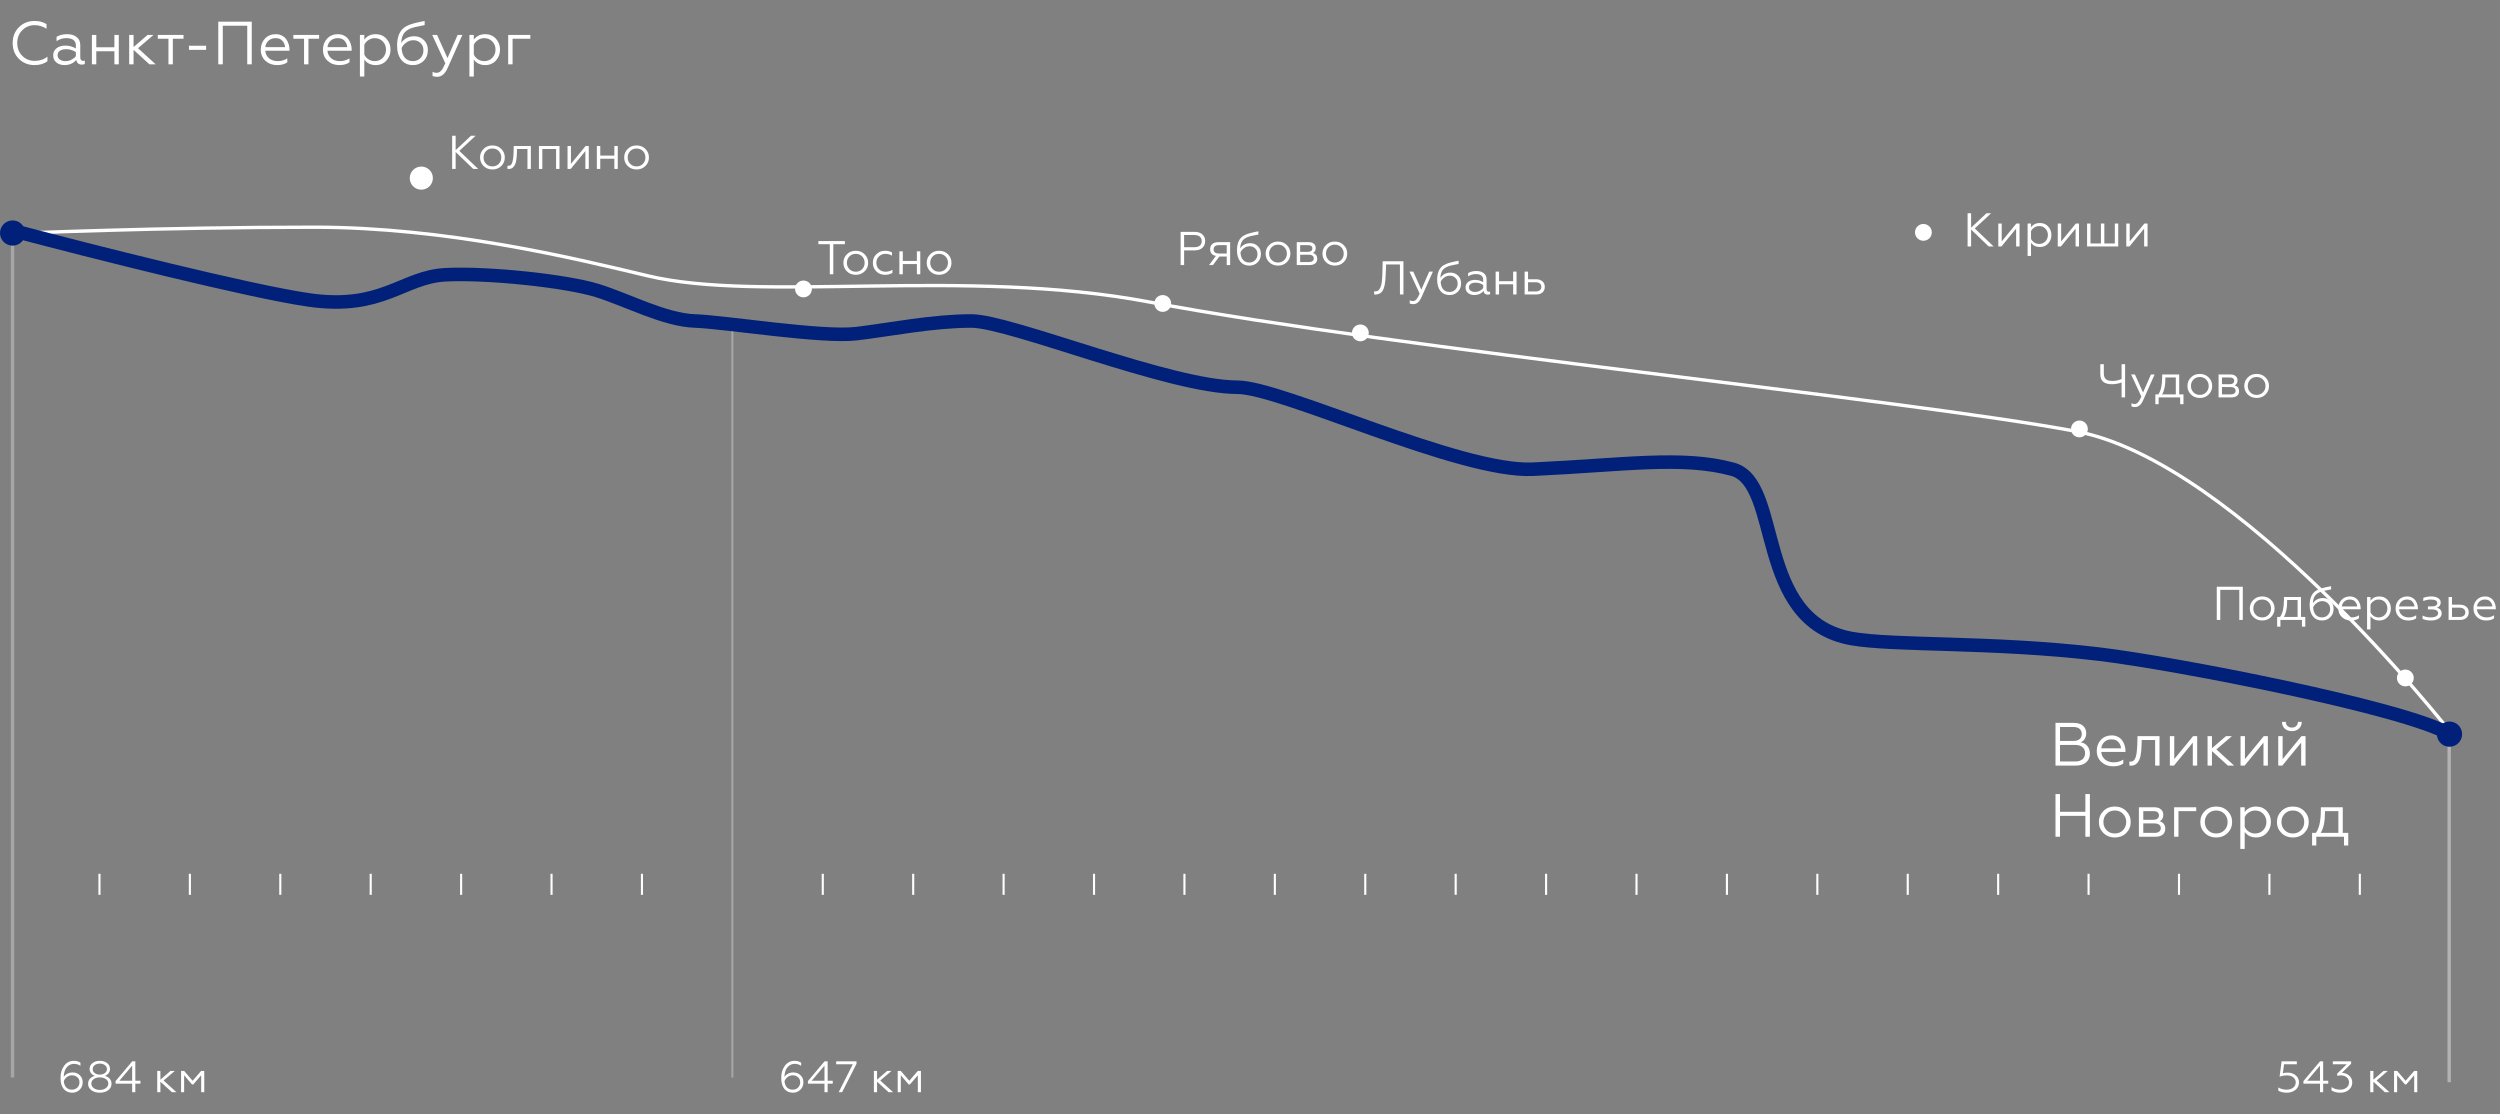 <?xml version="1.0" encoding="UTF-8"?> <svg xmlns="http://www.w3.org/2000/svg" width="738" height="329" viewBox="0 0 738 329" fill="none"><rect x="0" y="0" width="738" height="329" fill="#808080" stroke="none"/> <path d="M612.794 226H606.782V213.4H612.236C613.352 213.4 614.234 213.676 614.882 214.228C615.53 214.768 615.854 215.512 615.854 216.46C615.854 217.108 615.704 217.666 615.404 218.134C615.116 218.602 614.714 218.932 614.198 219.124C615.038 219.256 615.704 219.622 616.196 220.222C616.688 220.822 616.934 221.578 616.934 222.49C616.934 223.558 616.562 224.41 615.818 225.046C615.074 225.682 614.066 226 612.794 226ZM608.114 219.898V224.794H612.56C613.496 224.794 614.222 224.578 614.738 224.146C615.254 223.714 615.512 223.108 615.512 222.328C615.512 221.56 615.254 220.966 614.738 220.546C614.222 220.114 613.496 219.898 612.56 219.898H608.114ZM608.114 214.606V218.728H612.02C612.824 218.728 613.442 218.554 613.874 218.206C614.318 217.858 614.54 217.354 614.54 216.694C614.54 216.022 614.318 215.506 613.874 215.146C613.442 214.786 612.824 214.606 612.02 214.606H608.114ZM623.749 226.216C622.393 226.216 621.253 225.79 620.329 224.938C619.417 224.098 618.961 223.006 618.961 221.662C618.961 220.366 619.369 219.28 620.185 218.404C621.013 217.528 622.075 217.09 623.371 217.09C624.067 217.09 624.685 217.234 625.225 217.522C625.765 217.798 626.191 218.164 626.503 218.62C626.815 219.076 627.049 219.562 627.205 220.078C627.361 220.582 627.439 221.092 627.439 221.608V221.968H620.293C620.365 222.904 620.737 223.654 621.409 224.218C622.093 224.77 622.957 225.046 624.001 225.046C625.009 225.046 625.939 224.776 626.791 224.236V225.388C626.083 225.94 625.069 226.216 623.749 226.216ZM620.311 220.906H626.125C626.089 220.234 625.837 219.628 625.369 219.088C624.925 218.536 624.241 218.26 623.317 218.26C622.453 218.26 621.745 218.524 621.193 219.052C620.653 219.592 620.359 220.21 620.311 220.906ZM628.599 226V224.812C628.659 224.824 628.773 224.83 628.941 224.83C629.697 224.83 630.213 224.35 630.489 223.39C630.717 222.622 630.861 221.518 630.921 220.078L630.993 217.306H637.491V226H636.195V218.44H632.235L632.181 220.114C632.157 220.762 632.133 221.23 632.109 221.518C632.001 222.694 631.827 223.558 631.587 224.11C631.371 224.686 631.041 225.16 630.597 225.532C630.153 225.892 629.613 226.054 628.977 226.018C628.785 226.018 628.659 226.012 628.599 226ZM641.75 226H640.544V217.306H641.84V224.092L647.402 217.306H648.608V226H647.312V219.232L641.75 226ZM651.671 217.306H652.967V220.888L657.107 217.306H658.871L654.281 221.23L659.519 226H657.665L652.967 221.716V226H651.671V217.306ZM662.615 226H661.409V217.306H662.705V224.092L668.267 217.306H669.473V226H668.177V219.232L662.615 226ZM673.742 226H672.536V217.306H673.832V224.092L679.394 217.306H680.6V226H679.304V219.232L673.742 226ZM676.586 215.83C675.71 215.83 675.002 215.584 674.462 215.092C673.922 214.588 673.646 213.922 673.634 213.094H674.786C674.786 213.598 674.948 214.006 675.272 214.318C675.596 214.63 676.028 214.786 676.568 214.786C677.096 214.786 677.522 214.63 677.846 214.318C678.17 214.006 678.338 213.598 678.35 213.094H679.484C679.472 213.91 679.196 214.57 678.656 215.074C678.116 215.578 677.426 215.83 676.586 215.83ZM608.114 247H606.782V234.4H608.114V239.638H615.602V234.4H616.934V247H615.602V240.844H608.114V247ZM620.907 239.44C621.783 238.54 622.911 238.09 624.291 238.09C625.671 238.09 626.799 238.54 627.675 239.44C628.551 240.316 628.989 241.39 628.989 242.662C628.989 243.934 628.551 245.008 627.675 245.884C626.787 246.772 625.659 247.216 624.291 247.216C622.923 247.216 621.795 246.772 620.907 245.884C620.031 245.008 619.593 243.934 619.593 242.662C619.593 241.39 620.031 240.316 620.907 239.44ZM627.657 242.662C627.657 241.702 627.339 240.892 626.703 240.232C626.067 239.584 625.263 239.26 624.291 239.26C623.319 239.26 622.515 239.584 621.879 240.232C621.243 240.892 620.925 241.702 620.925 242.662C620.925 243.61 621.243 244.414 621.879 245.074C622.515 245.722 623.319 246.046 624.291 246.046C625.263 246.046 626.067 245.722 626.703 245.074C627.339 244.414 627.657 243.61 627.657 242.662ZM636.281 247H631.403V238.306H635.975C636.803 238.306 637.445 238.51 637.901 238.918C638.369 239.314 638.603 239.848 638.603 240.52C638.603 241.456 638.243 242.092 637.523 242.428C638.627 242.752 639.179 243.496 639.179 244.66C639.179 245.392 638.927 245.968 638.423 246.388C637.919 246.796 637.205 247 636.281 247ZM632.699 243.076V245.866H636.011C636.599 245.866 637.055 245.746 637.379 245.506C637.703 245.266 637.865 244.924 637.865 244.48C637.865 244.036 637.703 243.694 637.379 243.454C637.055 243.202 636.599 243.076 636.011 243.076H632.699ZM632.699 239.44V241.996H635.615C636.155 241.996 636.575 241.888 636.875 241.672C637.175 241.444 637.325 241.126 637.325 240.718C637.325 239.866 636.755 239.44 635.615 239.44H632.699ZM643.088 247H641.792V238.306H648.326V239.44H643.088V247ZM650.843 239.44C651.719 238.54 652.847 238.09 654.227 238.09C655.607 238.09 656.735 238.54 657.611 239.44C658.487 240.316 658.925 241.39 658.925 242.662C658.925 243.934 658.487 245.008 657.611 245.884C656.723 246.772 655.595 247.216 654.227 247.216C652.859 247.216 651.731 246.772 650.843 245.884C649.967 245.008 649.529 243.934 649.529 242.662C649.529 241.39 649.967 240.316 650.843 239.44ZM657.593 242.662C657.593 241.702 657.275 240.892 656.639 240.232C656.003 239.584 655.199 239.26 654.227 239.26C653.255 239.26 652.451 239.584 651.815 240.232C651.179 240.892 650.861 241.702 650.861 242.662C650.861 243.61 651.179 244.414 651.815 245.074C652.451 245.722 653.255 246.046 654.227 246.046C655.199 246.046 656.003 245.722 656.639 245.074C657.275 244.414 657.593 243.61 657.593 242.662ZM662.635 245.614V250.6H661.339V238.306H662.635V239.692C663.451 238.624 664.573 238.09 666.001 238.09C667.285 238.09 668.335 238.534 669.151 239.422C669.967 240.31 670.375 241.384 670.375 242.644C670.375 243.916 669.967 244.996 669.151 245.884C668.335 246.772 667.285 247.216 666.001 247.216C664.573 247.216 663.451 246.682 662.635 245.614ZM662.635 241.222V244.084C662.887 244.66 663.295 245.134 663.859 245.506C664.423 245.866 665.035 246.046 665.695 246.046C666.667 246.046 667.465 245.722 668.089 245.074C668.725 244.402 669.043 243.592 669.043 242.644C669.043 241.696 668.725 240.892 668.089 240.232C667.465 239.584 666.667 239.26 665.695 239.26C665.047 239.26 664.441 239.446 663.877 239.818C663.313 240.178 662.899 240.646 662.635 241.222ZM673.466 239.44C674.342 238.54 675.47 238.09 676.85 238.09C678.23 238.09 679.358 238.54 680.234 239.44C681.11 240.316 681.548 241.39 681.548 242.662C681.548 243.934 681.11 245.008 680.234 245.884C679.346 246.772 678.218 247.216 676.85 247.216C675.482 247.216 674.354 246.772 673.466 245.884C672.59 245.008 672.152 243.934 672.152 242.662C672.152 241.39 672.59 240.316 673.466 239.44ZM680.216 242.662C680.216 241.702 679.898 240.892 679.262 240.232C678.626 239.584 677.822 239.26 676.85 239.26C675.878 239.26 675.074 239.584 674.438 240.232C673.802 240.892 673.484 241.702 673.484 242.662C673.484 243.61 673.802 244.414 674.438 245.074C675.074 245.722 675.878 246.046 676.85 246.046C677.822 246.046 678.626 245.722 679.262 245.074C679.898 244.414 680.216 243.61 680.216 242.662ZM683.771 249.574H682.529V245.866H683.627C684.587 244.594 685.079 242.482 685.103 239.53L685.121 238.306H691.583V245.866H693.203V249.574H691.943V247H683.771V249.574ZM685.067 245.866H690.287V239.44H686.327V239.962C686.327 242.554 685.907 244.522 685.067 245.866Z" fill="white"></path> <path d="M10.204 19.216C8.368 19.216 6.826 18.604 5.578 17.38C4.354 16.156 3.742 14.596 3.742 12.7C3.742 10.816 4.354 9.262 5.578 8.038C6.814 6.802 8.356 6.184 10.204 6.184C11.572 6.184 12.748 6.496 13.732 7.12V8.488C12.628 7.78 11.458 7.426 10.222 7.426C8.782 7.426 7.564 7.93 6.568 8.938C5.584 9.922 5.092 11.176 5.092 12.7C5.092 14.236 5.584 15.496 6.568 16.48C7.564 17.476 8.794 17.974 10.258 17.974C11.722 17.974 12.97 17.554 14.002 16.714V18.1C12.97 18.844 11.704 19.216 10.204 19.216ZM19.374 18.046C19.974 18.046 20.544 17.908 21.084 17.632C21.624 17.356 22.062 17.008 22.398 16.588V15.382C21.51 14.806 20.568 14.518 19.572 14.518C18.78 14.518 18.15 14.674 17.682 14.986C17.226 15.298 16.998 15.724 16.998 16.264C16.998 16.828 17.22 17.266 17.664 17.578C18.108 17.89 18.678 18.046 19.374 18.046ZM19.014 19.216C18.09 19.216 17.304 18.964 16.656 18.46C16.02 17.932 15.702 17.224 15.702 16.336C15.702 15.46 16.038 14.758 16.71 14.23C17.382 13.714 18.234 13.456 19.266 13.456C20.394 13.456 21.438 13.738 22.398 14.302V13.438C22.398 11.986 21.444 11.26 19.536 11.26C18.516 11.26 17.568 11.554 16.692 12.142V10.882C17.544 10.354 18.582 10.09 19.806 10.09C20.994 10.09 21.936 10.372 22.632 10.936C23.34 11.488 23.694 12.28 23.694 13.312V16.894C23.694 17.23 23.766 17.494 23.91 17.686C24.066 17.878 24.27 17.974 24.522 17.974C24.714 17.974 24.882 17.938 25.026 17.866V18.874C24.834 19.006 24.546 19.072 24.162 19.072C23.73 19.072 23.364 18.958 23.064 18.73C22.776 18.49 22.596 18.142 22.524 17.686C21.648 18.706 20.478 19.216 19.014 19.216ZM28.424 19H27.128V10.306H28.424V13.96H33.77V10.306H35.066V19H33.77V15.13H28.424V19ZM38.132 10.306H39.428V13.888L43.568 10.306H45.332L40.742 14.23L45.98 19H44.126L39.428 14.716V19H38.132V10.306ZM51.025 19H49.729V11.44H46.579V10.306H54.175V11.44H51.025V19ZM60.844 14.716H55.786V13.51H60.844V14.716ZM65.766 19H64.434V6.4H74.316V19H72.984V7.606H65.766V19ZM81.77 19.216C80.414 19.216 79.274 18.79 78.35 17.938C77.438 17.098 76.982 16.006 76.982 14.662C76.982 13.366 77.39 12.28 78.206 11.404C79.034 10.528 80.096 10.09 81.392 10.09C82.088 10.09 82.706 10.234 83.246 10.522C83.786 10.798 84.212 11.164 84.524 11.62C84.836 12.076 85.07 12.562 85.226 13.078C85.382 13.582 85.46 14.092 85.46 14.608V14.968H78.314C78.386 15.904 78.758 16.654 79.43 17.218C80.114 17.77 80.978 18.046 82.022 18.046C83.03 18.046 83.96 17.776 84.812 17.236V18.388C84.104 18.94 83.09 19.216 81.77 19.216ZM78.332 13.906H84.146C84.11 13.234 83.858 12.628 83.39 12.088C82.946 11.536 82.262 11.26 81.338 11.26C80.474 11.26 79.766 11.524 79.214 12.052C78.674 12.592 78.38 13.21 78.332 13.906ZM91.051 19H89.755V11.44H86.605V10.306H94.201V11.44H91.051V19ZM100.122 19.216C98.766 19.216 97.626 18.79 96.702 17.938C95.79 17.098 95.334 16.006 95.334 14.662C95.334 13.366 95.742 12.28 96.558 11.404C97.386 10.528 98.448 10.09 99.744 10.09C100.44 10.09 101.058 10.234 101.598 10.522C102.138 10.798 102.564 11.164 102.876 11.62C103.188 12.076 103.422 12.562 103.578 13.078C103.734 13.582 103.812 14.092 103.812 14.608V14.968H96.666C96.738 15.904 97.11 16.654 97.782 17.218C98.466 17.77 99.33 18.046 100.374 18.046C101.382 18.046 102.312 17.776 103.164 17.236V18.388C102.456 18.94 101.442 19.216 100.122 19.216ZM96.684 13.906H102.498C102.462 13.234 102.21 12.628 101.742 12.088C101.298 11.536 100.614 11.26 99.69 11.26C98.826 11.26 98.118 11.524 97.566 12.052C97.026 12.592 96.732 13.21 96.684 13.906ZM107.543 17.614V22.6H106.247V10.306H107.543V11.692C108.359 10.624 109.481 10.09 110.909 10.09C112.193 10.09 113.243 10.534 114.059 11.422C114.875 12.31 115.283 13.384 115.283 14.644C115.283 15.916 114.875 16.996 114.059 17.884C113.243 18.772 112.193 19.216 110.909 19.216C109.481 19.216 108.359 18.682 107.543 17.614ZM107.543 13.222V16.084C107.795 16.66 108.203 17.134 108.767 17.506C109.331 17.866 109.943 18.046 110.603 18.046C111.575 18.046 112.373 17.722 112.997 17.074C113.633 16.402 113.951 15.592 113.951 14.644C113.951 13.696 113.633 12.892 112.997 12.232C112.373 11.584 111.575 11.26 110.603 11.26C109.955 11.26 109.349 11.446 108.785 11.818C108.221 12.178 107.807 12.646 107.543 13.222ZM121.938 19.216C120.45 19.216 119.292 18.7 118.464 17.668C117.636 16.636 117.222 15.232 117.222 13.456C117.222 11.176 117.804 9.502 118.968 8.434C119.364 8.038 120.054 7.642 121.038 7.246C121.47 7.09 121.902 6.958 122.334 6.85C122.778 6.73 123.252 6.616 123.756 6.508C123.912 6.472 124.176 6.418 124.548 6.346C124.932 6.274 125.202 6.226 125.358 6.202V7.408C124.122 7.648 123.168 7.846 122.496 8.002C121.164 8.314 120.174 8.812 119.526 9.496C118.854 10.204 118.494 11.278 118.446 12.718C118.806 12.094 119.322 11.602 119.994 11.242C120.678 10.882 121.446 10.702 122.298 10.702C123.438 10.702 124.392 11.086 125.16 11.854C125.928 12.61 126.312 13.582 126.312 14.77C126.312 16.078 125.892 17.146 125.052 17.974C124.212 18.802 123.174 19.216 121.938 19.216ZM121.938 18.046C122.79 18.046 123.51 17.752 124.098 17.164C124.698 16.564 124.998 15.796 124.998 14.86C124.998 13.96 124.71 13.24 124.134 12.7C123.57 12.148 122.862 11.872 122.01 11.872C121.23 11.872 120.528 12.106 119.904 12.574C119.28 13.018 118.83 13.558 118.554 14.194C118.614 15.418 118.932 16.366 119.508 17.038C120.096 17.71 120.906 18.046 121.938 18.046ZM129.075 22.672C128.451 22.672 127.989 22.588 127.689 22.42V21.214C128.061 21.406 128.457 21.502 128.877 21.502C129.405 21.502 129.861 21.28 130.245 20.836C130.629 20.404 131.031 19.684 131.451 18.676L127.581 10.306H129.021L132.099 17.146L135.087 10.306H136.491L132.189 19.972C131.409 21.772 130.371 22.672 129.075 22.672ZM139.869 17.614V22.6H138.573V10.306H139.869V11.692C140.685 10.624 141.807 10.09 143.235 10.09C144.519 10.09 145.569 10.534 146.385 11.422C147.201 12.31 147.609 13.384 147.609 14.644C147.609 15.916 147.201 16.996 146.385 17.884C145.569 18.772 144.519 19.216 143.235 19.216C141.807 19.216 140.685 18.682 139.869 17.614ZM139.869 13.222V16.084C140.121 16.66 140.529 17.134 141.093 17.506C141.657 17.866 142.269 18.046 142.929 18.046C143.901 18.046 144.699 17.722 145.323 17.074C145.959 16.402 146.277 15.592 146.277 14.644C146.277 13.696 145.959 12.892 145.323 12.232C144.699 11.584 143.901 11.26 142.929 11.26C142.281 11.26 141.675 11.446 141.111 11.818C140.547 12.178 140.133 12.646 139.869 13.222ZM151.312 19H150.016V10.306H156.55V11.44H151.312V19Z" fill="white"></path> <path d="M627.33 117.312H626.294V112.902C625.38 113.247 624.428 113.42 623.438 113.42C622.3 113.42 621.441 113.182 620.862 112.706C620.293 112.22 620.008 111.455 620.008 110.41V107.512H621.044V110.144C621.044 110.993 621.245 111.59 621.646 111.936C622.048 112.281 622.72 112.454 623.662 112.454C624.54 112.454 625.417 112.262 626.294 111.88V107.512H627.33V117.312ZM630.276 120.168C629.791 120.168 629.431 120.102 629.198 119.972V119.034C629.487 119.183 629.795 119.258 630.122 119.258C630.533 119.258 630.887 119.085 631.186 118.74C631.485 118.404 631.797 117.844 632.124 117.06L629.114 110.55H630.234L632.628 115.87L634.952 110.55H636.044L632.698 118.068C632.091 119.468 631.284 120.168 630.276 120.168ZM637.228 119.314H636.262V116.43H637.116C637.863 115.44 638.245 113.798 638.264 111.502L638.278 110.55H643.304V116.43H644.564V119.314H643.584V117.312H637.228V119.314ZM638.236 116.43H642.296V111.432H639.216V111.838C639.216 113.854 638.889 115.384 638.236 116.43ZM646.754 111.432C647.436 110.732 648.313 110.382 649.386 110.382C650.46 110.382 651.337 110.732 652.018 111.432C652.7 112.113 653.04 112.948 653.04 113.938C653.04 114.927 652.7 115.762 652.018 116.444C651.328 117.134 650.45 117.48 649.386 117.48C648.322 117.48 647.445 117.134 646.754 116.444C646.073 115.762 645.732 114.927 645.732 113.938C645.732 112.948 646.073 112.113 646.754 111.432ZM652.004 113.938C652.004 113.191 651.757 112.561 651.262 112.048C650.768 111.544 650.142 111.292 649.386 111.292C648.63 111.292 648.005 111.544 647.51 112.048C647.016 112.561 646.768 113.191 646.768 113.938C646.768 114.675 647.016 115.3 647.51 115.814C648.005 116.318 648.63 116.57 649.386 116.57C650.142 116.57 650.768 116.318 651.262 115.814C651.757 115.3 652.004 114.675 652.004 113.938ZM658.712 117.312H654.918V110.55H658.474C659.118 110.55 659.617 110.708 659.972 111.026C660.336 111.334 660.518 111.749 660.518 112.272C660.518 113 660.238 113.494 659.678 113.756C660.536 114.008 660.966 114.586 660.966 115.492C660.966 116.061 660.77 116.509 660.378 116.836C659.986 117.153 659.43 117.312 658.712 117.312ZM655.926 114.26V116.43H658.502C658.959 116.43 659.314 116.336 659.566 116.15C659.818 115.963 659.944 115.697 659.944 115.352C659.944 115.006 659.818 114.74 659.566 114.554C659.314 114.358 658.959 114.26 658.502 114.26H655.926ZM655.926 111.432V113.42H658.194C658.614 113.42 658.94 113.336 659.174 113.168C659.407 112.99 659.524 112.743 659.524 112.426C659.524 111.763 659.08 111.432 658.194 111.432H655.926ZM663.53 111.432C664.211 110.732 665.088 110.382 666.162 110.382C667.235 110.382 668.112 110.732 668.794 111.432C669.475 112.113 669.816 112.948 669.816 113.938C669.816 114.927 669.475 115.762 668.794 116.444C668.103 117.134 667.226 117.48 666.162 117.48C665.098 117.48 664.22 117.134 663.53 116.444C662.848 115.762 662.508 114.927 662.508 113.938C662.508 112.948 662.848 112.113 663.53 111.432ZM668.78 113.938C668.78 113.191 668.532 112.561 668.038 112.048C667.543 111.544 666.918 111.292 666.162 111.292C665.406 111.292 664.78 111.544 664.286 112.048C663.791 112.561 663.544 113.191 663.544 113.938C663.544 114.675 663.791 115.3 664.286 115.814C664.78 116.318 665.406 116.57 666.162 116.57C666.918 116.57 667.543 116.318 668.038 115.814C668.532 115.3 668.78 114.675 668.78 113.938Z" fill="white"></path> <path d="M245.992 80.957H244.956V72.094H241.582V71.156H249.408V72.094H245.992V80.957ZM249.992 75.076C250.673 74.376 251.55 74.026 252.624 74.026C253.697 74.026 254.574 74.376 255.256 75.076C255.937 75.758 256.278 76.593 256.278 77.582C256.278 78.572 255.937 79.407 255.256 80.088C254.565 80.779 253.688 81.124 252.624 81.124C251.56 81.124 250.682 80.779 249.992 80.088C249.31 79.407 248.97 78.572 248.97 77.582C248.97 76.593 249.31 75.758 249.992 75.076ZM255.242 77.582C255.242 76.836 254.994 76.206 254.5 75.692C254.005 75.189 253.38 74.936 252.624 74.936C251.868 74.936 251.242 75.189 250.748 75.692C250.253 76.206 250.006 76.836 250.006 77.582C250.006 78.32 250.253 78.945 250.748 79.459C251.242 79.963 251.868 80.215 252.624 80.215C253.38 80.215 254.005 79.963 254.5 79.459C254.994 78.945 255.242 78.32 255.242 77.582ZM261.263 81.124C260.227 81.124 259.368 80.788 258.687 80.117C258.006 79.435 257.665 78.586 257.665 77.569C257.665 76.561 258.01 75.721 258.701 75.049C259.382 74.367 260.241 74.026 261.277 74.026C262.061 74.026 262.742 74.19 263.321 74.516V75.454C262.714 75.109 262.08 74.936 261.417 74.936C260.633 74.936 259.984 75.189 259.471 75.692C258.958 76.178 258.701 76.808 258.701 77.582C258.701 78.338 258.958 78.969 259.471 79.472C259.994 79.967 260.642 80.215 261.417 80.215C262.164 80.215 262.84 80.019 263.447 79.626V80.55C262.812 80.933 262.084 81.124 261.263 81.124ZM266.505 80.957H265.497V74.195H266.505V77.037H270.663V74.195H271.671V80.957H270.663V77.947H266.505V80.957ZM274.587 75.076C275.269 74.376 276.146 74.026 277.219 74.026C278.293 74.026 279.17 74.376 279.851 75.076C280.533 75.758 280.873 76.593 280.873 77.582C280.873 78.572 280.533 79.407 279.851 80.088C279.161 80.779 278.283 81.124 277.219 81.124C276.155 81.124 275.278 80.779 274.587 80.088C273.906 79.407 273.565 78.572 273.565 77.582C273.565 76.593 273.906 75.758 274.587 75.076ZM279.837 77.582C279.837 76.836 279.59 76.206 279.095 75.692C278.601 75.189 277.975 74.936 277.219 74.936C276.463 74.936 275.838 75.189 275.343 75.692C274.849 76.206 274.601 76.836 274.601 77.582C274.601 78.32 274.849 78.945 275.343 79.459C275.838 79.963 276.463 80.215 277.219 80.215C277.975 80.215 278.601 79.963 279.095 79.459C279.59 78.945 279.837 78.32 279.837 77.582Z" fill="white"></path> <path d="M349.552 78.241H348.516V68.441H352.632C353.603 68.441 354.368 68.688 354.928 69.183C355.488 69.677 355.768 70.335 355.768 71.157C355.768 71.997 355.488 72.669 354.928 73.173C354.368 73.667 353.603 73.915 352.632 73.915H349.552V78.241ZM349.552 69.379V72.977H352.562C353.253 72.977 353.789 72.823 354.172 72.515C354.555 72.197 354.746 71.754 354.746 71.185C354.746 70.606 354.555 70.163 354.172 69.855C353.799 69.537 353.262 69.379 352.562 69.379H349.552ZM358.069 78.241H356.921L358.937 75.539C358.386 75.445 357.961 75.226 357.663 74.881C357.373 74.526 357.229 74.078 357.229 73.537C357.229 72.911 357.439 72.412 357.859 72.039C358.288 71.665 358.885 71.479 359.651 71.479H363.137V78.241H362.129V75.721H359.959L358.069 78.241ZM359.805 74.839H362.129V72.361H359.805C359.31 72.361 358.927 72.468 358.657 72.683C358.395 72.897 358.265 73.205 358.265 73.607C358.265 74.008 358.395 74.316 358.657 74.531C358.927 74.736 359.31 74.839 359.805 74.839ZM368.823 78.409C367.666 78.409 366.765 78.007 366.121 77.205C365.477 76.402 365.155 75.31 365.155 73.929C365.155 72.155 365.608 70.853 366.513 70.023C366.821 69.715 367.358 69.407 368.123 69.099C368.459 68.977 368.795 68.875 369.131 68.791C369.476 68.697 369.845 68.609 370.237 68.525C370.358 68.497 370.564 68.455 370.853 68.399C371.152 68.343 371.362 68.305 371.483 68.287V69.225C370.522 69.411 369.78 69.565 369.257 69.687C368.221 69.929 367.451 70.317 366.947 70.849C366.424 71.399 366.144 72.235 366.107 73.355C366.387 72.869 366.788 72.487 367.311 72.207C367.843 71.927 368.44 71.787 369.103 71.787C369.99 71.787 370.732 72.085 371.329 72.683C371.926 73.271 372.225 74.027 372.225 74.951C372.225 75.968 371.898 76.799 371.245 77.443C370.592 78.087 369.784 78.409 368.823 78.409ZM368.823 77.499C369.486 77.499 370.046 77.27 370.503 76.813C370.97 76.346 371.203 75.749 371.203 75.021C371.203 74.321 370.979 73.761 370.531 73.341C370.092 72.911 369.542 72.697 368.879 72.697C368.272 72.697 367.726 72.879 367.241 73.243C366.756 73.588 366.406 74.008 366.191 74.503C366.238 75.455 366.485 76.192 366.933 76.715C367.39 77.237 368.02 77.499 368.823 77.499ZM374.637 72.361C375.318 71.661 376.196 71.311 377.269 71.311C378.342 71.311 379.22 71.661 379.901 72.361C380.582 73.042 380.923 73.877 380.923 74.867C380.923 75.856 380.582 76.691 379.901 77.373C379.21 78.063 378.333 78.409 377.269 78.409C376.205 78.409 375.328 78.063 374.637 77.373C373.956 76.691 373.615 75.856 373.615 74.867C373.615 73.877 373.956 73.042 374.637 72.361ZM379.887 74.867C379.887 74.12 379.64 73.49 379.145 72.977C378.65 72.473 378.025 72.221 377.269 72.221C376.513 72.221 375.888 72.473 375.393 72.977C374.898 73.49 374.651 74.12 374.651 74.867C374.651 75.604 374.898 76.229 375.393 76.743C375.888 77.247 376.513 77.499 377.269 77.499C378.025 77.499 378.65 77.247 379.145 76.743C379.64 76.229 379.887 75.604 379.887 74.867ZM386.594 78.241H382.8V71.479H386.356C387 71.479 387.5 71.637 387.854 71.955C388.218 72.263 388.4 72.678 388.4 73.201C388.4 73.929 388.12 74.423 387.56 74.685C388.419 74.937 388.848 75.515 388.848 76.421C388.848 76.99 388.652 77.438 388.26 77.765C387.868 78.082 387.313 78.241 386.594 78.241ZM383.808 75.189V77.359H386.384C386.842 77.359 387.196 77.265 387.448 77.079C387.7 76.892 387.826 76.626 387.826 76.281C387.826 75.935 387.7 75.669 387.448 75.483C387.196 75.287 386.842 75.189 386.384 75.189H383.808ZM383.808 72.361V74.349H386.076C386.496 74.349 386.823 74.265 387.056 74.097C387.29 73.919 387.406 73.672 387.406 73.355C387.406 72.692 386.963 72.361 386.076 72.361H383.808ZM391.412 72.361C392.094 71.661 392.971 71.311 394.044 71.311C395.118 71.311 395.995 71.661 396.676 72.361C397.358 73.042 397.698 73.877 397.698 74.867C397.698 75.856 397.358 76.691 396.676 77.373C395.986 78.063 395.108 78.409 394.044 78.409C392.98 78.409 392.103 78.063 391.412 77.373C390.731 76.691 390.39 75.856 390.39 74.867C390.39 73.877 390.731 73.042 391.412 72.361ZM396.662 74.867C396.662 74.12 396.415 73.49 395.92 72.977C395.426 72.473 394.8 72.221 394.044 72.221C393.288 72.221 392.663 72.473 392.168 72.977C391.674 73.49 391.426 74.12 391.426 74.867C391.426 75.604 391.674 76.229 392.168 76.743C392.663 77.247 393.288 77.499 394.044 77.499C394.8 77.499 395.426 77.247 395.92 76.743C396.415 76.229 396.662 75.604 396.662 74.867Z" fill="white"></path> <path d="M133.47 40.062H134.506V44.318L139.042 40.062H140.414L135.598 44.542L141.156 49.862H139.7L134.506 44.878V49.862H133.47V40.062ZM142.734 43.982C143.415 43.282 144.292 42.932 145.366 42.932C146.439 42.932 147.316 43.282 147.998 43.982C148.679 44.663 149.02 45.498 149.02 46.488C149.02 47.477 148.679 48.312 147.998 48.994C147.307 49.684 146.43 50.03 145.366 50.03C144.302 50.03 143.424 49.684 142.734 48.994C142.052 48.312 141.712 47.477 141.712 46.488C141.712 45.498 142.052 44.663 142.734 43.982ZM147.984 46.488C147.984 45.741 147.736 45.111 147.242 44.598C146.747 44.094 146.122 43.842 145.366 43.842C144.61 43.842 143.984 44.094 143.49 44.598C142.995 45.111 142.748 45.741 142.748 46.488C142.748 47.225 142.995 47.85 143.49 48.364C143.984 48.868 144.61 49.12 145.366 49.12C146.122 49.12 146.747 48.868 147.242 48.364C147.736 47.85 147.984 47.225 147.984 46.488ZM149.796 49.862V48.938C149.843 48.947 149.931 48.952 150.062 48.952C150.65 48.952 151.051 48.578 151.266 47.832C151.443 47.234 151.555 46.376 151.602 45.256L151.658 43.1H156.712V49.862H155.704V43.982H152.624L152.582 45.284C152.563 45.788 152.545 46.152 152.526 46.376C152.442 47.291 152.307 47.962 152.12 48.392C151.952 48.84 151.695 49.209 151.35 49.498C151.005 49.778 150.585 49.904 150.09 49.876C149.941 49.876 149.843 49.871 149.796 49.862ZM160.094 49.862H159.086V43.1H165.162V49.862H164.154V43.982H160.094V49.862ZM168.474 49.862H167.536V43.1H168.544V48.378L172.87 43.1H173.808V49.862H172.8V44.598L168.474 49.862ZM177.198 49.862H176.19V43.1H177.198V45.942H181.356V43.1H182.364V49.862H181.356V46.852H177.198V49.862ZM185.281 43.982C185.962 43.282 186.839 42.932 187.913 42.932C188.986 42.932 189.863 43.282 190.545 43.982C191.226 44.663 191.567 45.498 191.567 46.488C191.567 47.477 191.226 48.312 190.545 48.994C189.854 49.684 188.977 50.03 187.913 50.03C186.849 50.03 185.971 49.684 185.281 48.994C184.599 48.312 184.259 47.477 184.259 46.488C184.259 45.498 184.599 44.663 185.281 43.982ZM190.531 46.488C190.531 45.741 190.283 45.111 189.789 44.598C189.294 44.094 188.669 43.842 187.913 43.842C187.157 43.842 186.531 44.094 186.037 44.598C185.542 45.111 185.295 45.741 185.295 46.488C185.295 47.225 185.542 47.85 186.037 48.364C186.531 48.868 187.157 49.12 187.913 49.12C188.669 49.12 189.294 48.868 189.789 48.364C190.283 47.85 190.531 47.225 190.531 46.488Z" fill="white"></path> <path d="M580.835 62.953H581.871V67.209L586.407 62.953H587.779L582.963 67.433L588.521 72.753H587.065L581.871 67.769V72.753H580.835V62.953ZM590.833 72.753H589.895V65.991H590.903V71.269L595.229 65.991H596.167V72.753H595.159V67.489L590.833 72.753ZM599.557 71.675V75.553H598.549V65.991H599.557V67.069C600.192 66.238 601.065 65.823 602.175 65.823C603.174 65.823 603.991 66.168 604.625 66.859C605.26 67.55 605.577 68.385 605.577 69.365C605.577 70.354 605.26 71.194 604.625 71.885C603.991 72.576 603.174 72.921 602.175 72.921C601.065 72.921 600.192 72.506 599.557 71.675ZM599.557 68.259V70.485C599.753 70.933 600.071 71.302 600.509 71.591C600.948 71.871 601.424 72.011 601.937 72.011C602.693 72.011 603.314 71.759 603.799 71.255C604.294 70.732 604.541 70.102 604.541 69.365C604.541 68.628 604.294 68.002 603.799 67.489C603.314 66.985 602.693 66.733 601.937 66.733C601.433 66.733 600.962 66.878 600.523 67.167C600.085 67.447 599.763 67.811 599.557 68.259ZM608.388 72.753H607.45V65.991H608.458V71.269L612.784 65.991H613.722V72.753H612.714V67.489L608.388 72.753ZM625.302 72.753H616.104V65.991H617.112V71.871H620.192V65.991H621.2V71.871H624.294V65.991H625.302V72.753ZM628.622 72.753H627.684V65.991H628.692V71.269L633.018 65.991H633.956V72.753H632.948V67.489L628.622 72.753Z" fill="white"></path> <path opacity="0.3" d="M3.697 68.837L3.697 318.089" stroke="white"></path> <path opacity="0.4" d="M722.998 216.91L722.998 319.471" stroke="white"></path> <path d="M5.697 68.87C5.697 68.87 47.482 67.071 92.791 67.071C131.584 67.071 169.135 76.137 191.169 81.413C224.712 89.445 284.823 78.874 339.147 89.127C413.373 103.137 562.033 117.789 612.922 127.343C660.791 136.33 723.092 215.79 723.092 215.79" stroke="white"></path> <circle cx="3.724" cy="68.792" r="3.724" fill="#002079"></circle> <circle cx="237.185" cy="85.298" r="2.483" fill="white"></circle> <circle cx="343.237" cy="89.582" r="2.483" fill="white"></circle> <path d="M405.656 86.93V85.978C405.749 85.997 405.88 86.006 406.048 86.006C406.477 86.006 406.818 85.857 407.07 85.558C407.331 85.26 407.541 84.826 407.7 84.256C407.812 83.874 407.886 83.454 407.924 82.996C407.98 82.474 408.022 81.979 408.05 81.512C408.068 81.167 408.087 80.597 408.106 79.804L408.162 77.13H414.294V86.93H413.258V78.068H409.17L409.1 80.308C409.044 82.147 408.904 83.528 408.68 84.452C408.484 85.292 408.176 85.913 407.756 86.314C407.345 86.706 406.776 86.916 406.048 86.944C405.833 86.944 405.702 86.939 405.656 86.93ZM417.227 89.786C416.742 89.786 416.383 89.721 416.149 89.59V88.652C416.439 88.802 416.747 88.876 417.073 88.876C417.484 88.876 417.839 88.704 418.137 88.358C418.436 88.022 418.749 87.462 419.075 86.678L416.065 80.168H417.185L419.579 85.488L421.903 80.168H422.995L419.649 87.686C419.043 89.086 418.235 89.786 417.227 89.786ZM427.919 87.098C426.761 87.098 425.861 86.697 425.217 85.894C424.573 85.091 424.251 83.999 424.251 82.618C424.251 80.845 424.703 79.543 425.609 78.712C425.917 78.404 426.453 78.096 427.219 77.788C427.555 77.667 427.891 77.564 428.227 77.48C428.572 77.387 428.941 77.298 429.333 77.214C429.454 77.186 429.659 77.144 429.949 77.088C430.247 77.032 430.457 76.995 430.579 76.976V77.914C429.617 78.101 428.875 78.255 428.353 78.376C427.317 78.619 426.547 79.006 426.043 79.538C425.52 80.089 425.24 80.924 425.203 82.044C425.483 81.559 425.884 81.176 426.407 80.896C426.939 80.616 427.536 80.476 428.199 80.476C429.085 80.476 429.827 80.775 430.425 81.372C431.022 81.96 431.321 82.716 431.321 83.64C431.321 84.657 430.994 85.488 430.341 86.132C429.687 86.776 428.88 87.098 427.919 87.098ZM427.919 86.188C428.581 86.188 429.141 85.96 429.599 85.502C430.065 85.035 430.299 84.438 430.299 83.71C430.299 83.01 430.075 82.45 429.627 82.03C429.188 81.601 428.637 81.386 427.975 81.386C427.368 81.386 426.822 81.568 426.337 81.932C425.851 82.278 425.501 82.698 425.287 83.192C425.333 84.144 425.581 84.882 426.029 85.404C426.486 85.927 427.116 86.188 427.919 86.188ZM435.483 86.188C435.949 86.188 436.393 86.081 436.813 85.866C437.233 85.651 437.573 85.381 437.835 85.054V84.116C437.144 83.668 436.411 83.444 435.637 83.444C435.021 83.444 434.531 83.566 434.167 83.808C433.812 84.051 433.635 84.382 433.635 84.802C433.635 85.241 433.807 85.582 434.153 85.824C434.498 86.067 434.941 86.188 435.483 86.188ZM435.203 87.098C434.484 87.098 433.873 86.902 433.369 86.51C432.874 86.1 432.627 85.549 432.627 84.858C432.627 84.177 432.888 83.631 433.411 83.22C433.933 82.819 434.596 82.618 435.399 82.618C436.276 82.618 437.088 82.838 437.835 83.276V82.604C437.835 81.475 437.093 80.91 435.609 80.91C434.815 80.91 434.078 81.139 433.397 81.596V80.616C434.059 80.206 434.867 80 435.819 80C436.743 80 437.475 80.219 438.017 80.658C438.567 81.088 438.843 81.704 438.843 82.506V85.292C438.843 85.553 438.899 85.759 439.011 85.908C439.132 86.058 439.291 86.132 439.487 86.132C439.636 86.132 439.767 86.104 439.879 86.048V86.832C439.729 86.935 439.505 86.986 439.207 86.986C438.871 86.986 438.586 86.897 438.353 86.72C438.129 86.534 437.989 86.263 437.933 85.908C437.251 86.701 436.341 87.098 435.203 87.098ZM442.521 86.93H441.513V80.168H442.521V83.01H446.679V80.168H447.687V86.93H446.679V83.92H442.521V86.93ZM453.488 86.93H450.072V80.168H451.08V82.436H453.446C454.23 82.436 454.855 82.641 455.322 83.052C455.789 83.454 456.022 83.995 456.022 84.676C456.022 85.358 455.798 85.903 455.35 86.314C454.902 86.725 454.281 86.93 453.488 86.93ZM451.08 83.318V86.048H453.306C453.838 86.048 454.253 85.931 454.552 85.698C454.851 85.456 455 85.12 455 84.69C455 84.251 454.851 83.915 454.552 83.682C454.253 83.439 453.838 83.318 453.306 83.318H451.08Z" fill="white"></path> <circle cx="401.58" cy="98.271" r="2.483" fill="white"></circle> <circle cx="613.844" cy="126.621" r="2.483" fill="white"></circle> <path d="M655.422 183H654.386V173.2H662.072V183H661.036V174.138H655.422V183ZM665.167 177.12C665.849 176.42 666.726 176.07 667.799 176.07C668.873 176.07 669.75 176.42 670.431 177.12C671.113 177.801 671.453 178.637 671.453 179.626C671.453 180.615 671.113 181.451 670.431 182.132C669.741 182.823 668.863 183.168 667.799 183.168C666.735 183.168 665.858 182.823 665.167 182.132C664.486 181.451 664.145 180.615 664.145 179.626C664.145 178.637 664.486 177.801 665.167 177.12ZM670.417 179.626C670.417 178.879 670.17 178.249 669.675 177.736C669.181 177.232 668.555 176.98 667.799 176.98C667.043 176.98 666.418 177.232 665.923 177.736C665.429 178.249 665.181 178.879 665.181 179.626C665.181 180.363 665.429 180.989 665.923 181.502C666.418 182.006 667.043 182.258 667.799 182.258C668.555 182.258 669.181 182.006 669.675 181.502C670.17 180.989 670.417 180.363 670.417 179.626ZM673.182 185.002H672.216V182.118H673.07C673.817 181.129 674.2 179.486 674.218 177.19L674.232 176.238H679.258V182.118H680.518V185.002H679.538V183H673.182V185.002ZM674.19 182.118H678.25V177.12H675.17V177.526C675.17 179.542 674.844 181.073 674.19 182.118ZM685.48 183.168C684.323 183.168 683.422 182.767 682.778 181.964C682.134 181.161 681.812 180.069 681.812 178.688C681.812 176.915 682.265 175.613 683.17 174.782C683.478 174.474 684.015 174.166 684.78 173.858C685.116 173.737 685.452 173.634 685.788 173.55C686.134 173.457 686.502 173.368 686.894 173.284C687.016 173.256 687.221 173.214 687.51 173.158C687.809 173.102 688.019 173.065 688.14 173.046V173.984C687.179 174.171 686.437 174.325 685.914 174.446C684.878 174.689 684.108 175.076 683.604 175.608C683.082 176.159 682.802 176.994 682.764 178.114C683.044 177.629 683.446 177.246 683.968 176.966C684.5 176.686 685.098 176.546 685.76 176.546C686.647 176.546 687.389 176.845 687.986 177.442C688.584 178.03 688.882 178.786 688.882 179.71C688.882 180.727 688.556 181.558 687.902 182.202C687.249 182.846 686.442 183.168 685.48 183.168ZM685.48 182.258C686.143 182.258 686.703 182.029 687.16 181.572C687.627 181.105 687.86 180.508 687.86 179.78C687.86 179.08 687.636 178.52 687.188 178.1C686.75 177.671 686.199 177.456 685.536 177.456C684.93 177.456 684.384 177.638 683.898 178.002C683.413 178.347 683.063 178.767 682.848 179.262C682.895 180.214 683.142 180.951 683.59 181.474C684.048 181.997 684.678 182.258 685.48 182.258ZM693.996 183.168C692.942 183.168 692.055 182.837 691.336 182.174C690.627 181.521 690.272 180.671 690.272 179.626C690.272 178.618 690.59 177.773 691.224 177.092C691.868 176.411 692.694 176.07 693.702 176.07C694.244 176.07 694.724 176.182 695.144 176.406C695.564 176.621 695.896 176.905 696.138 177.26C696.381 177.615 696.563 177.993 696.684 178.394C696.806 178.786 696.866 179.183 696.866 179.584V179.864H691.308C691.364 180.592 691.654 181.175 692.176 181.614C692.708 182.043 693.38 182.258 694.192 182.258C694.976 182.258 695.7 182.048 696.362 181.628V182.524C695.812 182.953 695.023 183.168 693.996 183.168ZM691.322 179.038H695.844C695.816 178.515 695.62 178.044 695.256 177.624C694.911 177.195 694.379 176.98 693.66 176.98C692.988 176.98 692.438 177.185 692.008 177.596C691.588 178.016 691.36 178.497 691.322 179.038ZM699.768 181.922V185.8H698.76V176.238H699.768V177.316C700.403 176.485 701.276 176.07 702.386 176.07C703.385 176.07 704.202 176.415 704.836 177.106C705.471 177.797 705.788 178.632 705.788 179.612C705.788 180.601 705.471 181.441 704.836 182.132C704.202 182.823 703.385 183.168 702.386 183.168C701.276 183.168 700.403 182.753 699.768 181.922ZM699.768 178.506V180.732C699.964 181.18 700.282 181.549 700.72 181.838C701.159 182.118 701.635 182.258 702.148 182.258C702.904 182.258 703.525 182.006 704.01 181.502C704.505 180.979 704.752 180.349 704.752 179.612C704.752 178.875 704.505 178.249 704.01 177.736C703.525 177.232 702.904 176.98 702.148 176.98C701.644 176.98 701.173 177.125 700.734 177.414C700.296 177.694 699.974 178.058 699.768 178.506ZM710.895 183.168C709.84 183.168 708.953 182.837 708.235 182.174C707.525 181.521 707.171 180.671 707.171 179.626C707.171 178.618 707.488 177.773 708.123 177.092C708.767 176.411 709.593 176.07 710.601 176.07C711.142 176.07 711.623 176.182 712.043 176.406C712.463 176.621 712.794 176.905 713.037 177.26C713.279 177.615 713.461 177.993 713.583 178.394C713.704 178.786 713.765 179.183 713.765 179.584V179.864H708.207C708.263 180.592 708.552 181.175 709.075 181.614C709.607 182.043 710.279 182.258 711.091 182.258C711.875 182.258 712.598 182.048 713.261 181.628V182.524C712.71 182.953 711.921 183.168 710.895 183.168ZM708.221 179.038H712.743C712.715 178.515 712.519 178.044 712.155 177.624C711.809 177.195 711.277 176.98 710.559 176.98C709.887 176.98 709.336 177.185 708.907 177.596C708.487 178.016 708.258 178.497 708.221 179.038ZM717.637 183.168C716.657 183.168 715.826 183.014 715.145 182.706V181.726C715.901 182.081 716.69 182.258 717.511 182.258C718.202 182.258 718.743 182.151 719.135 181.936C719.536 181.712 719.737 181.404 719.737 181.012C719.737 180.657 719.574 180.382 719.247 180.186C718.92 179.99 718.472 179.892 717.903 179.892H716.727V179.01H717.903C718.426 179.01 718.818 178.921 719.079 178.744C719.35 178.567 719.485 178.329 719.485 178.03C719.485 177.33 718.85 176.98 717.581 176.98C716.825 176.98 716.083 177.134 715.355 177.442V176.504C715.999 176.215 716.806 176.07 717.777 176.07C718.552 176.07 719.2 176.233 719.723 176.56C720.246 176.887 720.507 177.316 720.507 177.848C720.479 178.287 720.372 178.618 720.185 178.842C719.998 179.057 719.742 179.234 719.415 179.374C720.33 179.673 720.787 180.242 720.787 181.082C720.787 181.707 720.498 182.211 719.919 182.594C719.35 182.977 718.589 183.168 717.637 183.168ZM726.239 183H722.823V176.238H723.831V178.506H726.197C726.981 178.506 727.606 178.711 728.073 179.122C728.539 179.523 728.773 180.065 728.773 180.746C728.773 181.427 728.549 181.973 728.101 182.384C727.653 182.795 727.032 183 726.239 183ZM723.831 179.388V182.118H726.057C726.589 182.118 727.004 182.001 727.303 181.768C727.601 181.525 727.751 181.189 727.751 180.76C727.751 180.321 727.601 179.985 727.303 179.752C727.004 179.509 726.589 179.388 726.057 179.388H723.831ZM733.891 183.168C732.836 183.168 731.949 182.837 731.231 182.174C730.521 181.521 730.167 180.671 730.167 179.626C730.167 178.618 730.484 177.773 731.119 177.092C731.763 176.411 732.589 176.07 733.597 176.07C734.138 176.07 734.619 176.182 735.039 176.406C735.459 176.621 735.79 176.905 736.033 177.26C736.275 177.615 736.457 177.993 736.579 178.394C736.7 178.786 736.761 179.183 736.761 179.584V179.864H731.203C731.259 180.592 731.548 181.175 732.071 181.614C732.603 182.043 733.275 182.258 734.087 182.258C734.871 182.258 735.594 182.048 736.257 181.628V182.524C735.706 182.953 734.917 183.168 733.891 183.168ZM731.217 179.038H735.739C735.711 178.515 735.515 178.044 735.151 177.624C734.805 177.195 734.273 176.98 733.555 176.98C732.883 176.98 732.332 177.185 731.903 177.596C731.483 178.016 731.254 178.497 731.217 179.038Z" fill="white"></path> <circle cx="710.059" cy="200.135" r="2.483" fill="white"></circle> <circle cx="567.787" cy="68.595" r="2.483" fill="white"></circle> <circle cx="124.374" cy="52.582" r="3.414" fill="white"></circle> <circle cx="723.093" cy="216.721" r="3.724" fill="#002079"></circle> <path d="M21.315 322.566C20.249 322.566 19.409 322.193 18.793 321.448C18.178 320.685 17.87 319.637 17.87 318.302C17.844 316.846 18.195 315.624 18.923 314.636C19.651 313.639 20.618 313.145 21.822 313.154C22.576 313.154 23.218 313.34 23.746 313.713V314.636C23.174 314.246 22.559 314.051 21.9 314.051C21.216 314.051 20.635 314.246 20.158 314.636C19.682 315.026 19.339 315.503 19.131 316.066C18.932 316.629 18.824 317.253 18.806 317.938C19.049 317.522 19.4 317.193 19.859 316.95C20.327 316.707 20.865 316.586 21.471 316.586C22.303 316.586 22.997 316.859 23.551 317.405C24.123 317.934 24.409 318.627 24.409 319.485C24.409 320.378 24.11 321.114 23.512 321.695C22.932 322.276 22.199 322.566 21.315 322.566ZM21.263 321.669C21.879 321.669 22.399 321.465 22.823 321.058C23.248 320.642 23.46 320.118 23.46 319.485C23.46 318.861 23.248 318.363 22.823 317.99C22.399 317.617 21.87 317.431 21.237 317.431C20.7 317.431 20.206 317.6 19.755 317.938C19.313 318.267 19.006 318.688 18.832 319.199C18.91 319.988 19.157 320.599 19.573 321.032C19.998 321.457 20.561 321.669 21.263 321.669ZM30.969 317.613C31.576 317.769 32.053 318.051 32.399 318.458C32.746 318.865 32.919 319.355 32.919 319.927C32.919 320.733 32.59 321.374 31.931 321.851C31.273 322.328 30.449 322.566 29.461 322.566C28.473 322.566 27.65 322.328 26.991 321.851C26.333 321.374 26.003 320.733 26.003 319.927C26.003 319.355 26.177 318.865 26.523 318.458C26.879 318.051 27.36 317.769 27.966 317.613C27.498 317.422 27.13 317.149 26.861 316.794C26.593 316.43 26.458 316.01 26.458 315.533C26.458 314.831 26.744 314.259 27.316 313.817C27.888 313.375 28.603 313.154 29.461 313.154C30.328 313.154 31.047 313.375 31.619 313.817C32.191 314.259 32.477 314.831 32.477 315.533C32.477 316.01 32.343 316.43 32.074 316.794C31.806 317.149 31.437 317.422 30.969 317.613ZM27.368 315.611C27.368 316.096 27.568 316.486 27.966 316.781C28.365 317.076 28.863 317.223 29.461 317.223C30.068 317.223 30.571 317.071 30.969 316.768C31.368 316.465 31.567 316.079 31.567 315.611C31.567 315.126 31.364 314.731 30.956 314.428C30.549 314.125 30.051 313.973 29.461 313.973C28.872 313.973 28.374 314.125 27.966 314.428C27.568 314.723 27.368 315.117 27.368 315.611ZM27.68 321.214C28.166 321.569 28.759 321.747 29.461 321.747C30.163 321.747 30.757 321.569 31.242 321.214C31.728 320.85 31.97 320.404 31.97 319.875C31.97 319.329 31.732 318.887 31.255 318.549C30.77 318.211 30.172 318.042 29.461 318.042C28.751 318.042 28.157 318.211 27.68 318.549C27.204 318.887 26.965 319.329 26.965 319.875C26.965 320.404 27.204 320.85 27.68 321.214ZM39.946 322.41H39.01V319.901H34.122V319.134L39.023 313.31H39.946V319.03H41.454V319.901H39.946V322.41ZM39.01 314.584L35.24 319.03H39.01V314.584ZM46.414 316.131H47.35V318.718L50.34 316.131H51.614L48.299 318.965L52.082 322.41H50.743L47.35 319.316V322.41H46.414V316.131ZM54.357 322.41H53.447V316.131H54.357L56.866 319.043L59.388 316.131H60.298V322.41H59.388V317.418L57.048 320.135H56.684L54.357 317.418V322.41Z" fill="white"></path> <path d="M234.069 322.566C233.003 322.566 232.163 322.193 231.547 321.448C230.932 320.685 230.624 319.637 230.624 318.302C230.598 316.846 230.949 315.624 231.677 314.636C232.405 313.639 233.372 313.145 234.576 313.154C235.33 313.154 235.972 313.34 236.5 313.713V314.636C235.928 314.246 235.313 314.051 234.654 314.051C233.97 314.051 233.389 314.246 232.912 314.636C232.436 315.026 232.093 315.503 231.885 316.066C231.686 316.629 231.578 317.253 231.56 317.938C231.803 317.522 232.154 317.193 232.613 316.95C233.081 316.707 233.619 316.586 234.225 316.586C235.057 316.586 235.751 316.859 236.305 317.405C236.877 317.934 237.163 318.627 237.163 319.485C237.163 320.378 236.864 321.114 236.266 321.695C235.686 322.276 234.953 322.566 234.069 322.566ZM234.017 321.669C234.633 321.669 235.153 321.465 235.577 321.058C236.002 320.642 236.214 320.118 236.214 319.485C236.214 318.861 236.002 318.363 235.577 317.99C235.153 317.617 234.624 317.431 233.991 317.431C233.454 317.431 232.96 317.6 232.509 317.938C232.067 318.267 231.76 318.688 231.586 319.199C231.664 319.988 231.911 320.599 232.327 321.032C232.752 321.457 233.315 321.669 234.017 321.669ZM244.321 322.41H243.385V319.901H238.497V319.134L243.398 313.31H244.321V319.03H245.829V319.901H244.321V322.41ZM243.385 314.584L239.615 319.03H243.385V314.584ZM248.596 322.41H247.582L251.742 314.181H246.841V313.31H252.847V314.025L248.596 322.41ZM257.974 316.131H258.91V318.718L261.9 316.131H263.174L259.859 318.965L263.642 322.41H262.303L258.91 319.316V322.41H257.974V316.131ZM265.917 322.41H265.007V316.131H265.917L268.426 319.043L270.948 316.131H271.858V322.41H270.948V317.418L268.608 320.135H268.244L265.917 317.418V322.41Z" fill="white"></path> <path d="M675.063 322.566C674.075 322.566 673.239 322.367 672.554 321.968V321.006C673.265 321.448 674.092 321.669 675.037 321.669C675.808 321.669 676.445 321.47 676.948 321.071C677.451 320.672 677.702 320.161 677.702 319.537C677.702 318.922 677.464 318.423 676.987 318.042C676.519 317.652 675.895 317.457 675.115 317.457C674.37 317.457 673.642 317.583 672.931 317.834L673.529 313.31H678.027V314.181H674.257L673.893 316.807C674.309 316.694 674.79 316.638 675.336 316.638C676.289 316.638 677.082 316.911 677.715 317.457C678.348 317.986 678.664 318.679 678.664 319.537C678.664 320.438 678.322 321.166 677.637 321.721C676.944 322.284 676.086 322.566 675.063 322.566ZM685.797 322.41H684.861V319.901H679.973V319.134L684.874 313.31H685.797V319.03H687.305V319.901H685.797V322.41ZM684.861 314.584L681.091 319.03H684.861V314.584ZM690.916 322.566C689.85 322.566 688.966 322.345 688.264 321.903V320.902C689.001 321.413 689.868 321.669 690.864 321.669C691.549 321.669 692.147 321.478 692.658 321.097C693.17 320.707 693.425 320.183 693.425 319.524C693.425 318.9 693.2 318.402 692.749 318.029C692.307 317.648 691.709 317.457 690.955 317.457C690.591 317.457 690.253 317.5 689.941 317.587V316.924L692.749 314.181H688.641V313.31H694.049V314.025L691.332 316.69C692.13 316.707 692.836 316.976 693.451 317.496C694.075 318.016 694.387 318.692 694.387 319.524C694.387 320.425 694.054 321.158 693.386 321.721C692.719 322.284 691.896 322.566 690.916 322.566ZM699.691 316.131H700.627V318.718L703.617 316.131H704.891L701.576 318.965L705.359 322.41H704.02L700.627 319.316V322.41H699.691V316.131ZM707.634 322.41H706.724V316.131H707.634L710.143 319.043L712.665 316.131H713.575V322.41H712.665V317.418L710.325 320.135H709.961L707.634 317.418V322.41Z" fill="white"></path> <path opacity="0.3" d="M215.884 95.698H216.504V318.089H215.884V95.698Z" fill="white"></path> <rect x="29.053" y="257.944" width="0.621" height="6.207" fill="white"></rect> <rect x="55.742" y="257.944" width="0.621" height="6.207" fill="white"></rect> <rect x="82.434" y="257.944" width="0.621" height="6.207" fill="white"></rect> <rect x="109.123" y="257.944" width="0.621" height="6.207" fill="white"></rect> <rect x="135.814" y="257.944" width="0.621" height="6.207" fill="white"></rect> <rect x="162.503" y="257.944" width="0.621" height="6.207" fill="white"></rect> <rect x="189.194" y="257.944" width="0.621" height="6.207" fill="white"></rect> <rect x="242.574" y="257.944" width="0.621" height="6.207" fill="white"></rect> <rect x="269.265" y="257.944" width="0.621" height="6.207" fill="white"></rect> <rect x="295.954" y="257.944" width="0.621" height="6.207" fill="white"></rect> <rect x="322.645" y="257.944" width="0.621" height="6.207" fill="white"></rect> <rect x="349.335" y="257.944" width="0.621" height="6.207" fill="white"></rect> <rect x="376.025" y="257.944" width="0.621" height="6.207" fill="white"></rect> <rect x="402.716" y="257.944" width="0.621" height="6.207" fill="white"></rect> <rect x="429.407" y="257.944" width="0.621" height="6.207" fill="white"></rect> <rect x="456.096" y="257.944" width="0.621" height="6.207" fill="white"></rect> <rect x="482.787" y="257.944" width="0.621" height="6.207" fill="white"></rect> <rect x="509.477" y="257.944" width="0.621" height="6.207" fill="white"></rect> <rect x="536.168" y="257.944" width="0.621" height="6.207" fill="white"></rect> <rect x="562.857" y="257.944" width="0.621" height="6.207" fill="white"></rect> <rect x="589.547" y="257.944" width="0.621" height="6.207" fill="white"></rect> <rect x="616.237" y="257.944" width="0.621" height="6.207" fill="white"></rect> <rect x="642.929" y="257.944" width="0.621" height="6.207" fill="white"></rect> <rect x="669.618" y="257.944" width="0.621" height="6.207" fill="white"></rect> <rect x="696.309" y="257.944" width="0.621" height="6.207" fill="white"></rect> <path d="M4.966 68.378C26.483 74.068 73.861 86.068 91.24 88.55C112.964 91.654 118.861 81.723 131.585 81.102C144.309 80.482 167.274 82.964 176.274 85.757C185.274 88.55 196.135 94.447 205.135 94.757C214.135 95.068 242.686 99.723 252.928 98.481C263.169 97.24 275.272 94.757 286.755 94.757C298.237 94.757 345.409 114.309 365.271 114.309C378.305 114.309 430.877 139.508 452.476 138.515C479.476 137.274 496.545 134.481 511.441 138.515C526.337 142.55 517.648 183.204 546.51 188.48C558.667 190.702 587.947 189.351 619.44 193.068C641.784 195.706 710.16 208.997 723.093 216.721" stroke="#002079" stroke-width="4"></path> </svg> 